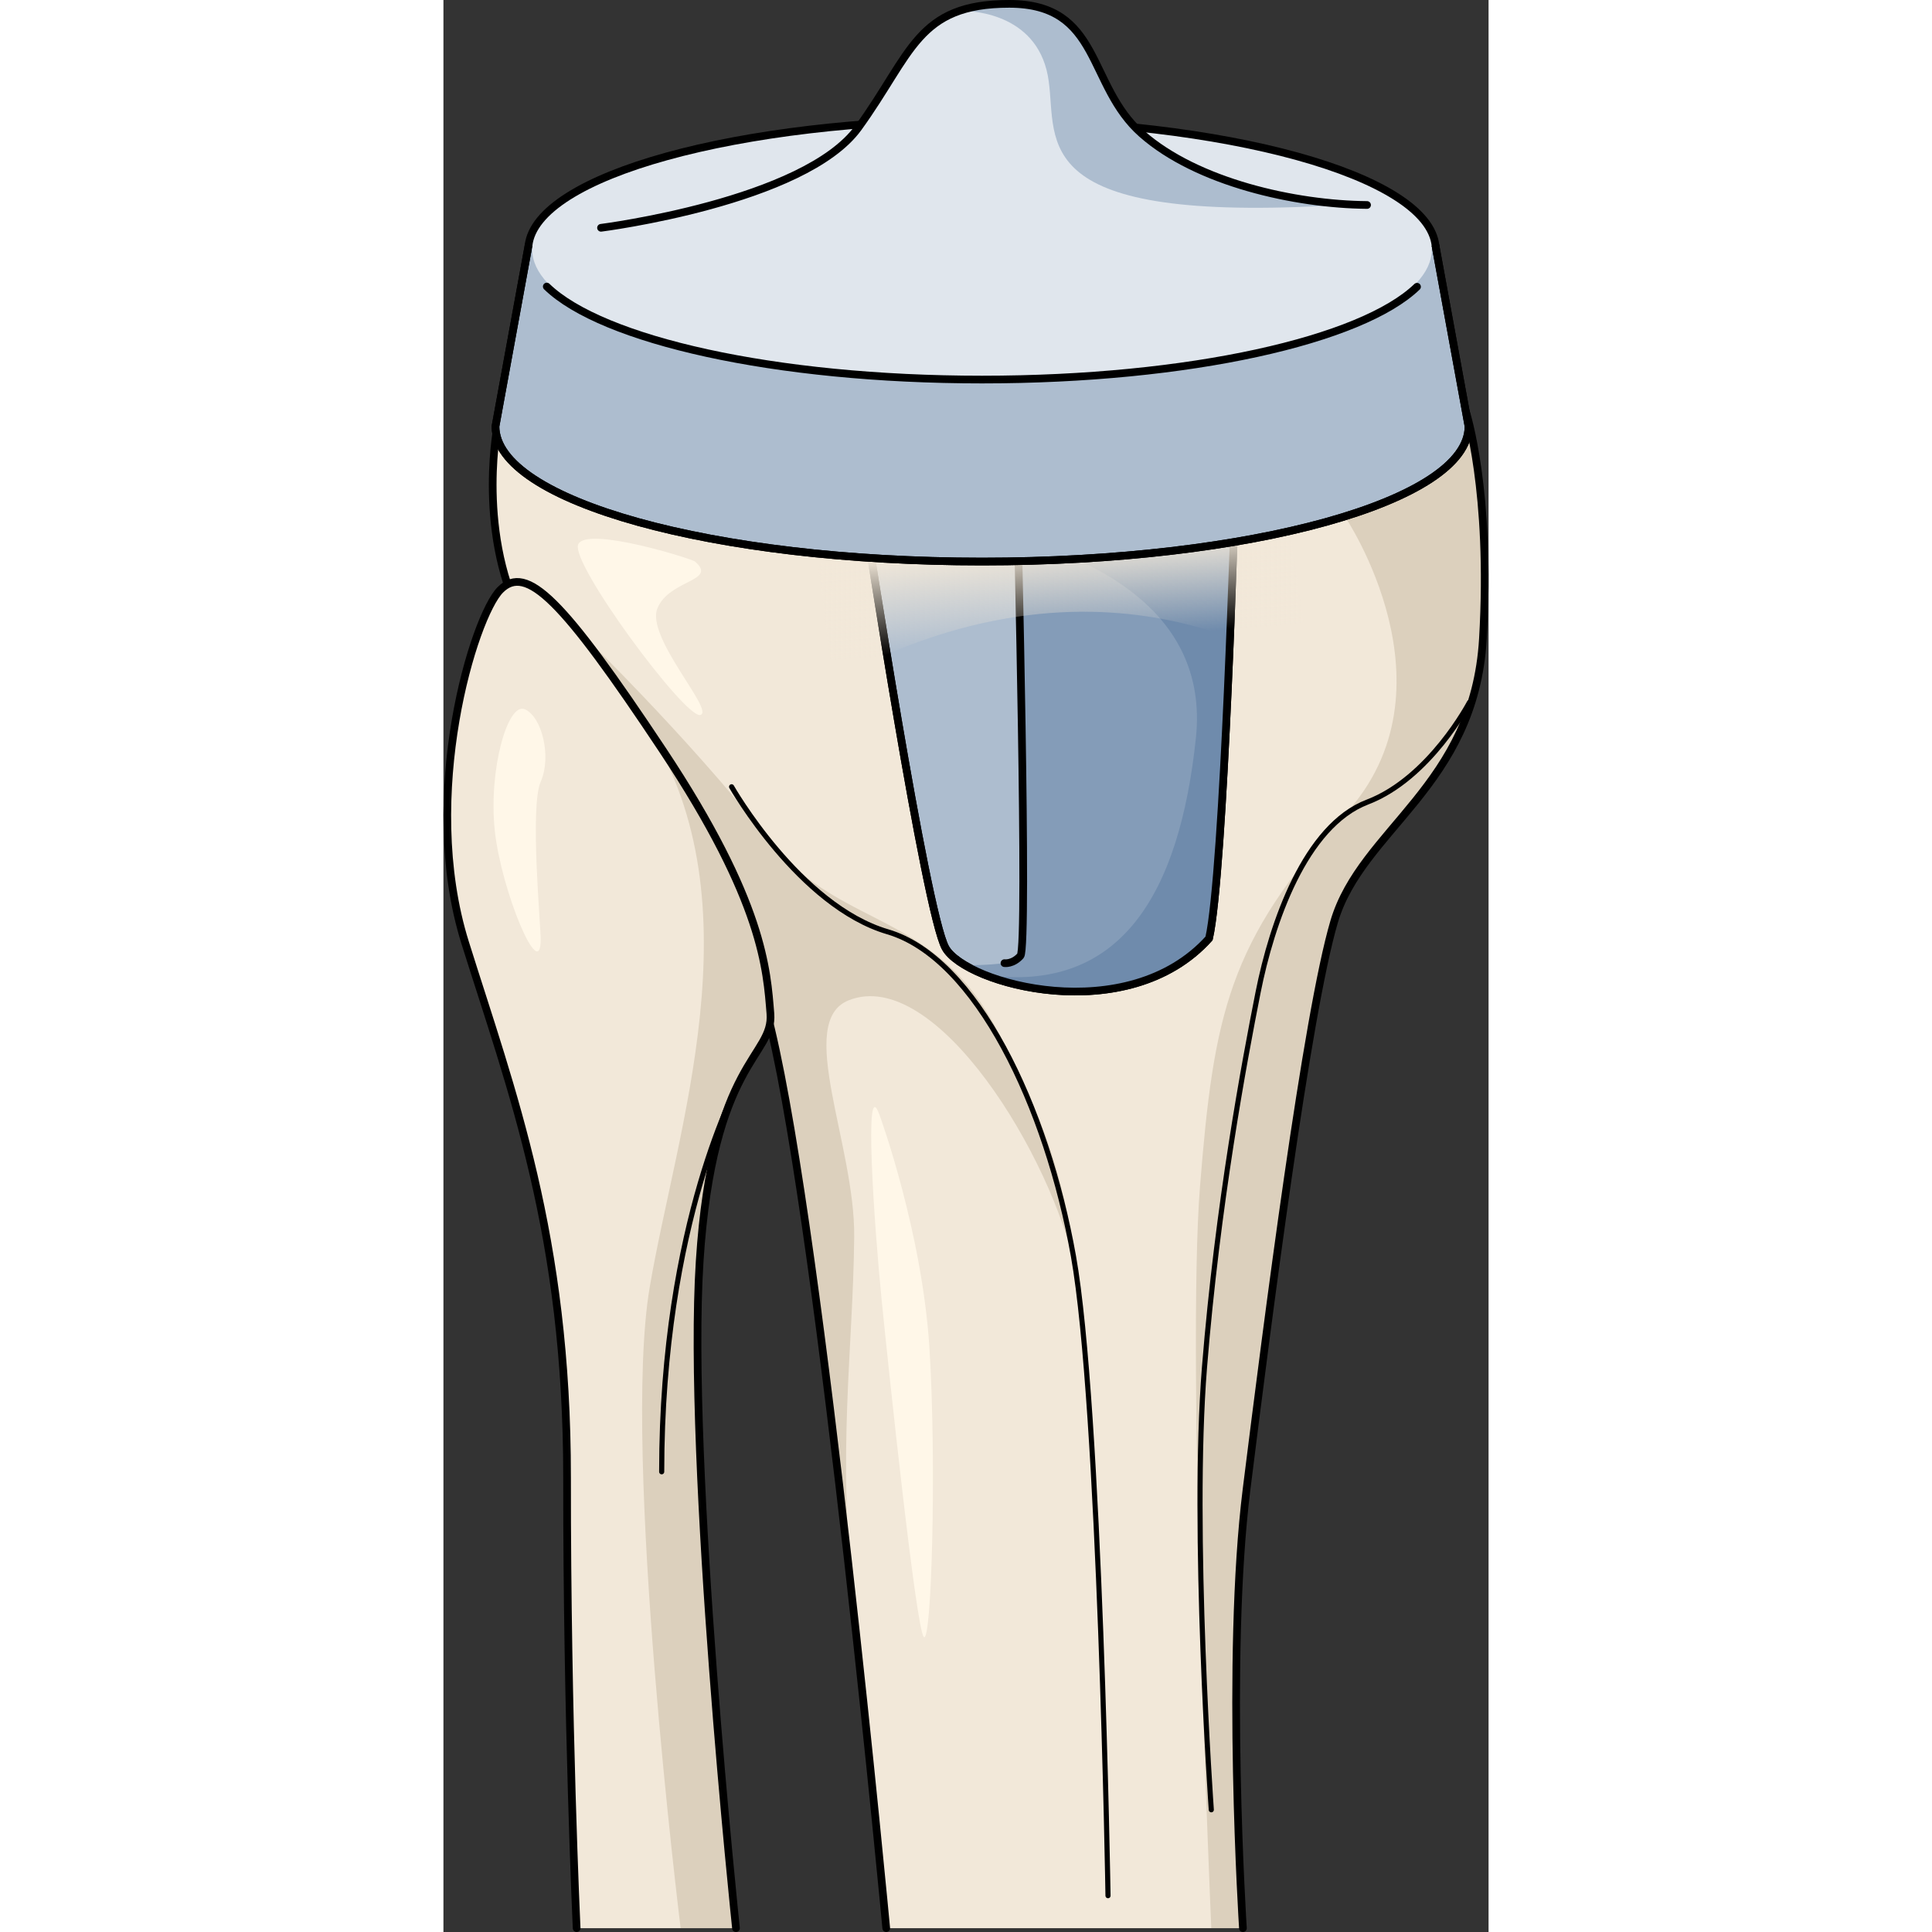<?xml version="1.0" encoding="utf-8"?>
<!-- Created by: Science Figures, www.sciencefigures.org, Generator: Science Figures Editor -->
<!DOCTYPE svg PUBLIC "-//W3C//DTD SVG 1.1//EN" "http://www.w3.org/Graphics/SVG/1.1/DTD/svg11.dtd">
<svg version="1.1" id="Layer_1" xmlns="http://www.w3.org/2000/svg" xmlns:xlink="http://www.w3.org/1999/xlink" 
	 width="800px" height="800px" viewBox="0 0 113.825 210.415" enable-background="new 0 0 113.825 210.415"
	 xml:space="preserve">
<rect x="0" y="0" width="113.825" height="210.415" fill="#333333" stroke="none"/>
<g>
	<path fill-rule="evenodd" clip-rule="evenodd" fill="#F2E8D9" d="M48.225,209.997c0,0-6.977-74.559-12.548-97.936
		C30.105,88.684,15.746,78.767,9.588,69.204c-6.157-9.562-3.766-22.442-3.766-22.442s7.606-4.723,46.753-4.723
		c39.146,0,58.791,2.825,58.791,2.825s2.79,8.593,1.845,24.701c-0.946,16.108-13.216,20.713-16.202,30.808
		s-7.235,43.388-9.538,61.807s-0.398,47.817-0.398,47.817"/>
	<path fill-rule="evenodd" clip-rule="evenodd" fill="#DCD0BD" d="M87.471,162.18c2.303-18.419,6.552-51.713,9.538-61.807
		s15.256-14.7,16.202-30.808c0.945-16.108-1.845-24.701-1.845-24.701s-4.727-0.678-14.138-1.37l0.941,12.749
		c0,0,12.675,18.713,0,32.488c-12.676,13.776-14.275,21.794-15.77,40.471s1.228,80.795,1.228,80.795h3.444
		C87.072,209.997,85.168,180.599,87.471,162.18z"/>
	<path fill="#DCD0BD" d="M44.68,175.526c-1.839-17.817-0.068-28.249,0.056-40.817c0.101-10.069-6.43-23.442-0.605-25.763
		c9.493-3.782,22.222,17.071,24.756,29.525c-1.388-13.872-6.762-22.229-6.762-22.229c-6.889-17.888-18.338-13.979-26.9-24.998
		c-8.563-11.02-20.799-22.822-20.799-22.822l-4.503,1.281c6.325,9.412,20.281,19.386,25.755,42.358
		C38.713,124.8,42.166,152.738,44.68,175.526z"/>
	
		<path fill-rule="evenodd" clip-rule="evenodd" fill="none" stroke="#000000" stroke-width="0.837" stroke-linecap="round" stroke-linejoin="round" stroke-miterlimit="10" d="
		M48.225,209.997c0,0-6.977-74.559-12.548-97.936C30.105,88.684,15.746,78.767,9.588,69.204c-6.157-9.562-3.766-22.442-3.766-22.442
		s7.606-4.723,46.753-4.723c39.146,0,58.791,2.825,58.791,2.825s2.79,8.593,1.845,24.701c-0.946,16.108-13.216,20.713-16.202,30.808
		s-7.235,43.388-9.538,61.807s-0.398,47.817-0.398,47.817"/>
	<g>
		<path fill-rule="evenodd" clip-rule="evenodd" fill="#ADBDCF" stroke="#000000" stroke-width="0.837" stroke-miterlimit="10" d="
			M45.966,56.674c0,0,6.535,42.655,8.712,46.56c2.197,3.945,19.836,8.829,28.705-1.032c1.625-7.061,2.846-48.408,2.846-48.408
			L45.966,56.674z"/>
		<path fill-rule="evenodd" clip-rule="evenodd" fill="#849CB8" d="M83.383,102.203c1.625-7.061,2.846-48.408,2.846-48.408
			l-23.727,1.697c0.138,5.687,1.132,47.724,0.345,48.603c-0.847,0.942-1.746,0.802-1.746,0.802s-1.969,0.257-4.305,0.225
			C62.256,108.358,75.92,110.499,83.383,102.203z"/>
		<path fill-rule="evenodd" clip-rule="evenodd" fill="#6F8BAC" d="M62.578,58.741c7.031,1.832,20.887,7.283,19.375,21.617
			c-1.799,17.051-8.2,27.829-22.922,25.834c6.341,2.521,17.761,3.337,24.352-3.99c1.625-7.061,2.846-48.408,2.846-48.408
			l-23.727,1.697C62.518,56.137,62.545,57.271,62.578,58.741z"/>
		
			<path fill-rule="evenodd" clip-rule="evenodd" fill="none" stroke="#000000" stroke-width="0.837" stroke-linecap="round" stroke-linejoin="round" stroke-miterlimit="10" d="
			M45.966,56.674c0,0,6.535,42.655,8.712,46.56c2.197,3.945,19.836,8.829,28.705-1.032c1.625-7.061,2.846-48.408,2.846-48.408
			L45.966,56.674z"/>
		
			<path fill-rule="evenodd" clip-rule="evenodd" fill="none" stroke="#000000" stroke-width="0.837" stroke-linecap="round" stroke-linejoin="round" stroke-miterlimit="10" d="
			M62.486,54.851c0,0,1.205,48.302,0.36,49.244c-0.847,0.942-1.746,0.802-1.746,0.802"/>
	</g>
	<linearGradient id="SVGID_1_" gradientUnits="userSpaceOnUse" x1="66.934" y1="59.28" x2="67.767" y2="69.945">
		<stop  offset="0" style="stop-color:#F2E8D9"/>
		<stop  offset="1" style="stop-color:#F2E8D9;stop-opacity:0"/>
	</linearGradient>
	<path fill-rule="evenodd" clip-rule="evenodd" fill="url(#SVGID_1_)" d="M40.271,57.276l0.653-0.044l50.673-3.437l3,20.312
		c0,0-21.163-16.832-52.159,0"/>
	
		<path fill-rule="evenodd" clip-rule="evenodd" fill="none" stroke="#000000" stroke-width="0.558" stroke-linecap="round" stroke-linejoin="round" stroke-miterlimit="10" d="
		M111.739,76.506c0,0-4.322,8.255-11.104,10.846c-6.781,2.59-10.413,13.167-11.908,20.705c-1.495,7.539-4.414,23.124-5.841,40.852
		c-1.427,17.727,0.742,48.195,0.742,48.195"/>
	
		<path fill-rule="evenodd" clip-rule="evenodd" fill="none" stroke="#000000" stroke-width="0.558" stroke-linecap="round" stroke-linejoin="round" stroke-miterlimit="10" d="
		M31.383,85.69c0,0,7.363,12.952,16.996,15.791c9.633,2.839,17.328,19.011,20.235,35.325c2.906,16.313,3.765,69.654,3.765,69.654"/>
	<g>
		<path fill-rule="evenodd" clip-rule="evenodd" fill="#ADBDCF" stroke="#000000" stroke-width="0.837" stroke-miterlimit="10" d="
			M9.264,26.769L5.669,46.437l0,0c0.001,8.129,23.723,14.723,52.986,14.723c29.263,0,52.987-6.594,52.988-14.723l0,0l-3.595-19.667
			c0,0-5.007-13.192-47.544-13.192C12.985,13.577,9.264,26.769,9.264,26.769z"/>
		<path fill-rule="evenodd" clip-rule="evenodd" fill="none" stroke="#000000" stroke-width="0.837" stroke-miterlimit="10" d="
			M9.264,26.769L5.669,46.437l0,0c0.001,8.129,23.723,14.723,52.986,14.723c29.263,0,52.987-6.594,52.988-14.723l0,0l-3.595-19.667
			c0,0-5.007-13.192-47.544-13.192C12.985,13.577,9.264,26.769,9.264,26.769z"/>
		<ellipse fill-rule="evenodd" clip-rule="evenodd" fill="#E0E6ED" cx="58.656" cy="27.192" rx="48.984" ry="14.03"/>
		
			<path fill-rule="evenodd" clip-rule="evenodd" fill="#E0E6ED" stroke="#000000" stroke-width="0.837" stroke-linecap="round" stroke-linejoin="round" stroke-miterlimit="10" d="
			M9.264,26.769c0.8-7.68,22.904-13.724,49.392-13.724c26.488,0,48.594,6.044,49.394,13.724"/>
		
			<path fill-rule="evenodd" clip-rule="evenodd" fill="#E0E6ED" stroke="#000000" stroke-width="0.837" stroke-linecap="round" stroke-linejoin="round" stroke-miterlimit="10" d="
			M106.035,31.231c-6.022,5.813-24.753,10.107-47.38,10.107c-22.655,0-41.404-4.306-47.401-10.13"/>
	</g>
	<path fill-rule="evenodd" clip-rule="evenodd" fill="#E0E6ED" d="M17.162,24.81c0,0,22.154-2.809,28.013-10.89
		c5.859-8.082,6.391-13.501,16.448-13.501c10.057,0,8.426,8.852,14.449,14.158c6.023,5.305,16.7,7.68,24.521,7.748"/>
	<path fill-rule="evenodd" clip-rule="evenodd" fill="#ADBDCF" d="M98.684,22.259c-7.574-0.402-17.064-2.797-22.611-7.683
		C70.049,9.271,71.68,0.418,61.623,0.418c-2.203,0-3.93,0.274-5.374,0.765c0.635-0.018,7.762-0.063,9.435,6.429
		c1.633,6.335-3.607,15.722,25.969,14.978l1.304-0.039c1.788-0.061,3.688-0.154,5.728-0.289
		C98.684,22.262,98.684,22.26,98.684,22.259z"/>
	<path fill-rule="evenodd" clip-rule="evenodd" fill="#F2E8D9" d="M31.861,209.997c0,0-5.358-50.719-3.955-72.63
		c1.404-21.911,8.087-22.285,7.703-26.983S34.87,98.249,23.905,81.735S9.053,61.391,6.201,64.234
		c-2.853,2.844-8.885,22.348-3.832,38.452s11.115,31.867,11.095,58.254c-0.021,26.388,1.042,49.057,1.042,49.057"/>
	<path fill-rule="evenodd" clip-rule="evenodd" fill="#DCD0BD" d="M27.906,137.367c1.404-21.911,8.087-22.285,7.703-26.983
		S34.87,98.249,23.905,81.735c-0.554-0.834-1.084-1.627-1.603-2.397c11.939,19.192,3.051,43.729,0.154,60.913
		c-3.042,18.041,3.377,69.746,3.377,69.746h6.027C31.861,209.997,26.503,159.278,27.906,137.367z"/>
	
		<path fill-rule="evenodd" clip-rule="evenodd" fill="none" stroke="#000000" stroke-width="0.837" stroke-linecap="round" stroke-linejoin="round" stroke-miterlimit="10" d="
		M31.861,209.997c0,0-5.358-50.719-3.955-72.63c1.404-21.911,8.087-22.285,7.703-26.983S34.87,98.249,23.905,81.735
		S9.053,61.391,6.201,64.234c-2.853,2.844-8.885,22.348-3.832,38.452s11.115,31.867,11.095,58.254
		c-0.021,26.388,1.042,49.057,1.042,49.057"/>
	
		<path fill-rule="evenodd" clip-rule="evenodd" fill="none" stroke="#000000" stroke-width="0.558" stroke-linecap="round" stroke-linejoin="round" stroke-miterlimit="10" d="
		M32.187,117.896c0,0-8.418,15.081-8.418,42.395"/>
	<path fill="#FFF7E8" d="M10.593,102.327c0.007-1.566-1.2-14.471,0-17.187c1.201-2.716,0.148-7.065-1.726-7.892
		c-1.874-0.825-3.975,6.646-3.274,13.211C6.293,97.026,10.574,107.228,10.593,102.327z"/>
	<path fill-rule="evenodd" clip-rule="evenodd" fill="#FFF7E8" d="M27.404,61.159c-0.343-0.299-11.854-3.902-12.73-1.863
		c-0.878,2.039,11.682,19.014,13.304,18.574c1.621-0.439-5.987-8.484-4.67-11.632C24.624,63.091,29.891,63.323,27.404,61.159z"/>
	<path fill-rule="evenodd" clip-rule="evenodd" fill="#FFF7E8" d="M47.468,121.356c0.175,0.473,4.679,12.936,5.465,25.489
		s0.229,32.479-0.625,31.428s-3.786-28.745-4.583-36.7C46.929,133.617,45.756,116.735,47.468,121.356z"/>
	
		<path fill-rule="evenodd" clip-rule="evenodd" fill="none" stroke="#000000" stroke-width="0.837" stroke-linecap="round" stroke-linejoin="round" stroke-miterlimit="10" d="
		M17.162,24.81c0,0,22.154-2.809,28.013-10.89c5.859-8.082,6.391-13.501,16.448-13.501c10.057,0,8.426,8.852,14.449,14.158
		c6.023,5.305,16.7,7.68,24.521,7.748"/>
</g>
</svg>